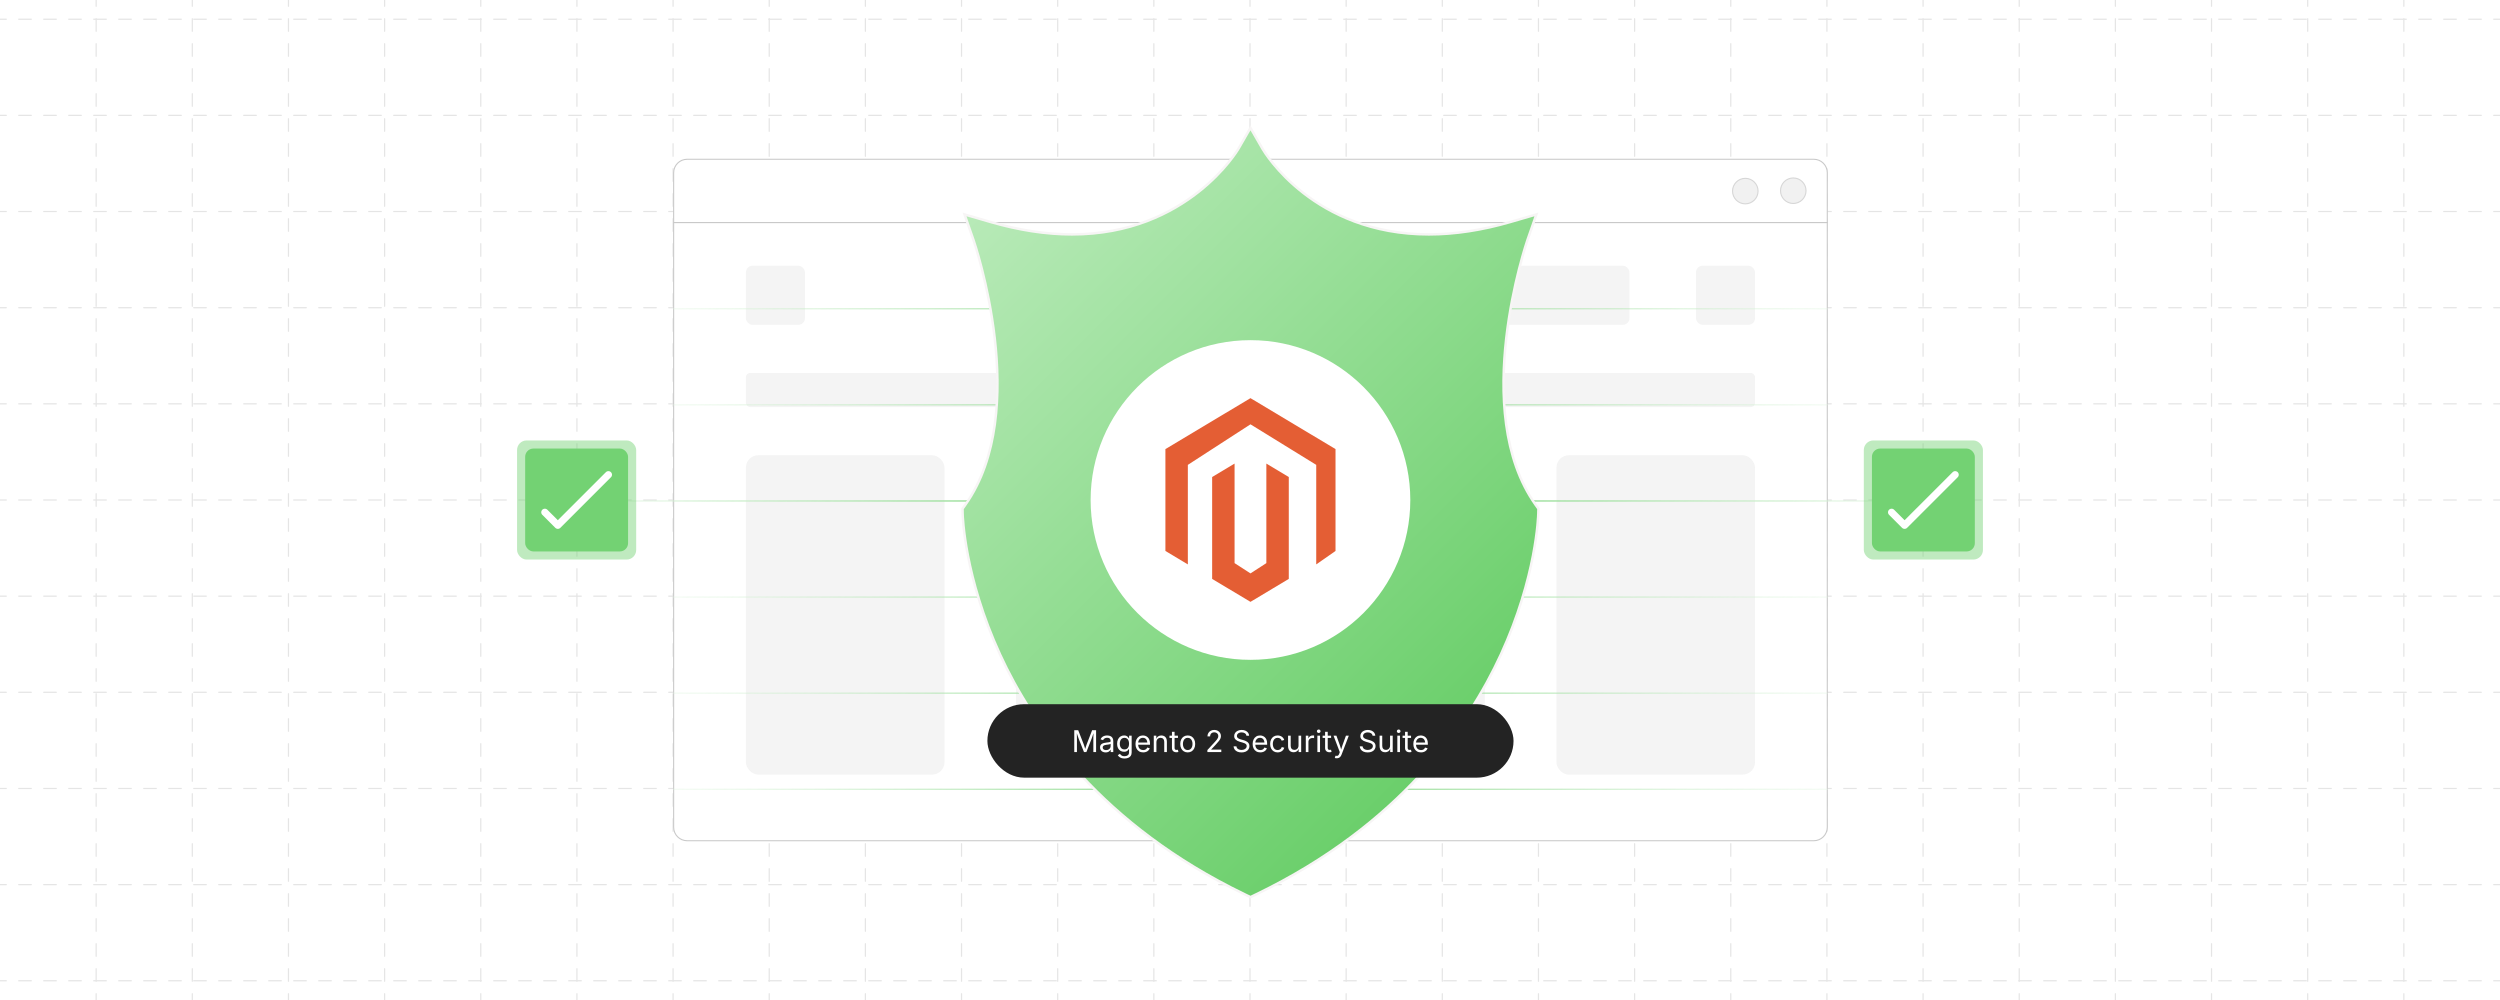 <?xml version="1.0" encoding="UTF-8"?><svg id="Layer_1" xmlns="http://www.w3.org/2000/svg" xmlns:xlink="http://www.w3.org/1999/xlink" viewBox="0 0 1000 400"><defs><clipPath id="clippath"><rect width="1000" height="400" fill="none" stroke-width="0"/></clipPath><linearGradient id="linear-gradient" x1="384.645" y1="7.96" x2="615.727" y2="239.042" gradientUnits="userSpaceOnUse"><stop offset="0" stop-color="#e1f5e1" stop-opacity=".4"/><stop offset=".5" stop-color="#6bcf6b"/><stop offset="1" stop-color="#e1f5e1" stop-opacity=".4"/></linearGradient><linearGradient id="linear-gradient-2" x1="384.645" y1="46.401" x2="615.727" y2="277.483" xlink:href="#linear-gradient"/><linearGradient id="linear-gradient-3" y1="84.842" y2="315.924" xlink:href="#linear-gradient"/><linearGradient id="linear-gradient-4" y1="123.282" y2="354.365" xlink:href="#linear-gradient"/><linearGradient id="linear-gradient-5" y1="161.723" y2="392.806" xlink:href="#linear-gradient"/><linearGradient id="linear-gradient-6" x1="384.645" y1="200.164" x2="615.727" y2="431.247" xlink:href="#linear-gradient"/><linearGradient id="linear-gradient-7" x1="354.857" y1="55.24" x2="645.143" y2="345.526" xlink:href="#linear-gradient"/><filter id="drop-shadow-1" filterUnits="userSpaceOnUse"><feOffset dx="0" dy="5"/><feGaussianBlur result="blur" stdDeviation="4"/><feFlood flood-color="#333" flood-opacity=".09"/><feComposite in2="blur" operator="in"/><feComposite in="SourceGraphic"/></filter><linearGradient id="linear-gradient-8" x1="398.519" y1="68.067" x2="601.853" y2="271.401" gradientUnits="userSpaceOnUse"><stop offset="0" stop-color="#b8eab8"/><stop offset="1" stop-color="#6bcf6b"/></linearGradient></defs><g clip-path="url(#clippath)"><line y1="392.308" x2="2.5" y2="392.308" fill="none" stroke="#e5e5e5" stroke-linecap="round" stroke-linejoin="round" stroke-width=".5"/><line x1="7.5" y1="392.308" x2="995" y2="392.308" fill="none" stroke="#e5e5e5" stroke-dasharray="0 0 5 5" stroke-linecap="round" stroke-linejoin="round" stroke-width=".5"/><line x1="997.5" y1="392.308" x2="1000" y2="392.308" fill="none" stroke="#e5e5e5" stroke-linecap="round" stroke-linejoin="round" stroke-width=".5"/><line y1="353.846" x2="2.5" y2="353.846" fill="none" stroke="#e5e5e5" stroke-linecap="round" stroke-linejoin="round" stroke-width=".5"/><line x1="7.5" y1="353.846" x2="995" y2="353.846" fill="none" stroke="#e5e5e5" stroke-dasharray="0 0 5 5" stroke-linecap="round" stroke-linejoin="round" stroke-width=".5"/><line x1="997.5" y1="353.846" x2="1000" y2="353.846" fill="none" stroke="#e5e5e5" stroke-linecap="round" stroke-linejoin="round" stroke-width=".5"/><line y1="315.385" x2="2.5" y2="315.385" fill="none" stroke="#e5e5e5" stroke-linecap="round" stroke-linejoin="round" stroke-width=".5"/><line x1="7.5" y1="315.385" x2="995" y2="315.385" fill="none" stroke="#e5e5e5" stroke-dasharray="0 0 5 5" stroke-linecap="round" stroke-linejoin="round" stroke-width=".5"/><line x1="997.5" y1="315.385" x2="1000" y2="315.385" fill="none" stroke="#e5e5e5" stroke-linecap="round" stroke-linejoin="round" stroke-width=".5"/><line y1="276.923" x2="2.5" y2="276.923" fill="none" stroke="#e5e5e5" stroke-linecap="round" stroke-linejoin="round" stroke-width=".5"/><line x1="7.5" y1="276.923" x2="995" y2="276.923" fill="none" stroke="#e5e5e5" stroke-dasharray="0 0 5 5" stroke-linecap="round" stroke-linejoin="round" stroke-width=".5"/><line x1="997.5" y1="276.923" x2="1000" y2="276.923" fill="none" stroke="#e5e5e5" stroke-linecap="round" stroke-linejoin="round" stroke-width=".5"/><line y1="238.462" x2="2.5" y2="238.462" fill="none" stroke="#e5e5e5" stroke-linecap="round" stroke-linejoin="round" stroke-width=".5"/><line x1="7.5" y1="238.462" x2="995" y2="238.462" fill="none" stroke="#e5e5e5" stroke-dasharray="0 0 5 5" stroke-linecap="round" stroke-linejoin="round" stroke-width=".5"/><line x1="997.5" y1="238.462" x2="1000" y2="238.462" fill="none" stroke="#e5e5e5" stroke-linecap="round" stroke-linejoin="round" stroke-width=".5"/><line y1="200" x2="2.5" y2="200" fill="none" stroke="#e5e5e5" stroke-linecap="round" stroke-linejoin="round" stroke-width=".5"/><line x1="7.5" y1="200" x2="995" y2="200" fill="none" stroke="#e5e5e5" stroke-dasharray="0 0 5 5" stroke-linecap="round" stroke-linejoin="round" stroke-width=".5"/><line x1="997.5" y1="200" x2="1000" y2="200" fill="none" stroke="#e5e5e5" stroke-linecap="round" stroke-linejoin="round" stroke-width=".5"/><line y1="161.538" x2="2.5" y2="161.538" fill="none" stroke="#e5e5e5" stroke-linecap="round" stroke-linejoin="round" stroke-width=".5"/><line x1="7.5" y1="161.538" x2="995" y2="161.538" fill="none" stroke="#e5e5e5" stroke-dasharray="0 0 5 5" stroke-linecap="round" stroke-linejoin="round" stroke-width=".5"/><line x1="997.5" y1="161.538" x2="1000" y2="161.538" fill="none" stroke="#e5e5e5" stroke-linecap="round" stroke-linejoin="round" stroke-width=".5"/><line y1="123.077" x2="2.5" y2="123.077" fill="none" stroke="#e5e5e5" stroke-linecap="round" stroke-linejoin="round" stroke-width=".5"/><line x1="7.5" y1="123.077" x2="995" y2="123.077" fill="none" stroke="#e5e5e5" stroke-dasharray="0 0 5 5" stroke-linecap="round" stroke-linejoin="round" stroke-width=".5"/><line x1="997.5" y1="123.077" x2="1000" y2="123.077" fill="none" stroke="#e5e5e5" stroke-linecap="round" stroke-linejoin="round" stroke-width=".5"/><line y1="84.615" x2="2.5" y2="84.615" fill="none" stroke="#e5e5e5" stroke-linecap="round" stroke-linejoin="round" stroke-width=".5"/><line x1="7.5" y1="84.615" x2="995" y2="84.615" fill="none" stroke="#e5e5e5" stroke-dasharray="0 0 5 5" stroke-linecap="round" stroke-linejoin="round" stroke-width=".5"/><line x1="997.5" y1="84.615" x2="1000" y2="84.615" fill="none" stroke="#e5e5e5" stroke-linecap="round" stroke-linejoin="round" stroke-width=".5"/><line y1="46.154" x2="2.5" y2="46.154" fill="none" stroke="#e5e5e5" stroke-linecap="round" stroke-linejoin="round" stroke-width=".5"/><line x1="7.5" y1="46.154" x2="995" y2="46.154" fill="none" stroke="#e5e5e5" stroke-dasharray="0 0 5 5" stroke-linecap="round" stroke-linejoin="round" stroke-width=".5"/><line x1="997.5" y1="46.154" x2="1000" y2="46.154" fill="none" stroke="#e5e5e5" stroke-linecap="round" stroke-linejoin="round" stroke-width=".5"/><line y1="7.692" x2="2.5" y2="7.692" fill="none" stroke="#e5e5e5" stroke-linecap="round" stroke-linejoin="round" stroke-width=".5"/><line x1="7.5" y1="7.692" x2="995" y2="7.692" fill="none" stroke="#e5e5e5" stroke-dasharray="0 0 5 5" stroke-linecap="round" stroke-linejoin="round" stroke-width=".5"/><line x1="997.5" y1="7.692" x2="1000" y2="7.692" fill="none" stroke="#e5e5e5" stroke-linecap="round" stroke-linejoin="round" stroke-width=".5"/><line x1="961.538" y1="-292.5" x2="961.538" y2="695" fill="none" stroke="#e5e5e5" stroke-dasharray="0 0 5 5" stroke-linecap="round" stroke-linejoin="round" stroke-width=".5"/><line x1="923.077" y1="-292.5" x2="923.077" y2="695" fill="none" stroke="#e5e5e5" stroke-dasharray="0 0 5 5" stroke-linecap="round" stroke-linejoin="round" stroke-width=".5"/><line x1="884.615" y1="-292.5" x2="884.615" y2="695" fill="none" stroke="#e5e5e5" stroke-dasharray="0 0 5 5" stroke-linecap="round" stroke-linejoin="round" stroke-width=".5"/><line x1="846.154" y1="-292.5" x2="846.154" y2="695" fill="none" stroke="#e5e5e5" stroke-dasharray="0 0 5 5" stroke-linecap="round" stroke-linejoin="round" stroke-width=".5"/><line x1="807.692" y1="-292.5" x2="807.692" y2="695" fill="none" stroke="#e5e5e5" stroke-dasharray="0 0 5 5" stroke-linecap="round" stroke-linejoin="round" stroke-width=".5"/><line x1="769.231" y1="-292.5" x2="769.231" y2="695" fill="none" stroke="#e5e5e5" stroke-dasharray="0 0 5 5" stroke-linecap="round" stroke-linejoin="round" stroke-width=".5"/><line x1="730.769" y1="-292.5" x2="730.769" y2="695" fill="none" stroke="#e5e5e5" stroke-dasharray="0 0 5 5" stroke-linecap="round" stroke-linejoin="round" stroke-width=".5"/><line x1="692.308" y1="-292.5" x2="692.308" y2="695" fill="none" stroke="#e5e5e5" stroke-dasharray="0 0 5 5" stroke-linecap="round" stroke-linejoin="round" stroke-width=".5"/><line x1="653.846" y1="-292.5" x2="653.846" y2="695" fill="none" stroke="#e5e5e5" stroke-dasharray="0 0 5 5" stroke-linecap="round" stroke-linejoin="round" stroke-width=".5"/><line x1="615.385" y1="-292.5" x2="615.385" y2="695" fill="none" stroke="#e5e5e5" stroke-dasharray="0 0 5 5" stroke-linecap="round" stroke-linejoin="round" stroke-width=".5"/><line x1="576.923" y1="-292.5" x2="576.923" y2="695" fill="none" stroke="#e5e5e5" stroke-dasharray="0 0 5 5" stroke-linecap="round" stroke-linejoin="round" stroke-width=".5"/><line x1="538.462" y1="-292.5" x2="538.462" y2="695" fill="none" stroke="#e5e5e5" stroke-dasharray="0 0 5 5" stroke-linecap="round" stroke-linejoin="round" stroke-width=".5"/><line x1="500" y1="-292.5" x2="500" y2="695" fill="none" stroke="#e5e5e5" stroke-dasharray="0 0 5 5" stroke-linecap="round" stroke-linejoin="round" stroke-width=".5"/><line x1="461.538" y1="-292.5" x2="461.538" y2="695" fill="none" stroke="#e5e5e5" stroke-dasharray="0 0 5 5" stroke-linecap="round" stroke-linejoin="round" stroke-width=".5"/><line x1="423.077" y1="-292.5" x2="423.077" y2="695" fill="none" stroke="#e5e5e5" stroke-dasharray="0 0 5 5" stroke-linecap="round" stroke-linejoin="round" stroke-width=".5"/><line x1="384.615" y1="-292.5" x2="384.615" y2="695" fill="none" stroke="#e5e5e5" stroke-dasharray="0 0 5 5" stroke-linecap="round" stroke-linejoin="round" stroke-width=".5"/><line x1="346.154" y1="-292.5" x2="346.154" y2="695" fill="none" stroke="#e5e5e5" stroke-dasharray="0 0 5 5" stroke-linecap="round" stroke-linejoin="round" stroke-width=".5"/><line x1="307.692" y1="-292.5" x2="307.692" y2="695" fill="none" stroke="#e5e5e5" stroke-dasharray="0 0 5 5" stroke-linecap="round" stroke-linejoin="round" stroke-width=".5"/><line x1="269.231" y1="-292.5" x2="269.231" y2="695" fill="none" stroke="#e5e5e5" stroke-dasharray="0 0 5 5" stroke-linecap="round" stroke-linejoin="round" stroke-width=".5"/><line x1="230.769" y1="-292.5" x2="230.769" y2="695" fill="none" stroke="#e5e5e5" stroke-dasharray="0 0 5 5" stroke-linecap="round" stroke-linejoin="round" stroke-width=".5"/><line x1="192.308" y1="-292.5" x2="192.308" y2="695" fill="none" stroke="#e5e5e5" stroke-dasharray="0 0 5 5" stroke-linecap="round" stroke-linejoin="round" stroke-width=".5"/><line x1="153.846" y1="-292.5" x2="153.846" y2="695" fill="none" stroke="#e5e5e5" stroke-dasharray="0 0 5 5" stroke-linecap="round" stroke-linejoin="round" stroke-width=".5"/><line x1="115.385" y1="-292.5" x2="115.385" y2="695" fill="none" stroke="#e5e5e5" stroke-dasharray="0 0 5 5" stroke-linecap="round" stroke-linejoin="round" stroke-width=".5"/><line x1="76.923" y1="-292.5" x2="76.923" y2="695" fill="none" stroke="#e5e5e5" stroke-dasharray="0 0 5 5" stroke-linecap="round" stroke-linejoin="round" stroke-width=".5"/><line x1="38.462" y1="-292.5" x2="38.462" y2="695" fill="none" stroke="#e5e5e5" stroke-dasharray="0 0 5 5" stroke-linecap="round" stroke-linejoin="round" stroke-width=".5"/></g><path d="M269.457,89.019v241.877c0,2.98,2.416,5.397,5.397,5.397h450.664c2.98,0,5.397-2.416,5.397-5.397V89.019h-461.458Z" fill="#fff" stroke="#c9c9c9" stroke-miterlimit="10" stroke-width=".438"/><path d="M730.915,69.104c0-2.981-2.416-5.397-5.397-5.397h-450.664c-2.981,0-5.397,2.416-5.397,5.397v19.915h461.458v-19.915h-0Z" fill="#fff" stroke="#c9c9c9" stroke-miterlimit="10" stroke-width=".438"/><circle cx="698.119" cy="76.438" r="5.101" fill="#f1f1f1" stroke="#d6d6d6" stroke-miterlimit="10" stroke-width=".438"/><circle cx="717.308" cy="76.288" r="5.101" fill="#f1f1f1" stroke="#d6d6d6" stroke-miterlimit="10" stroke-width=".438"/><g opacity=".49"><rect x="298.365" y="149.191" width="403.642" height="13.646" rx="1.722" ry="1.722" fill="#e8e8e8" stroke-width="0"/><rect x="678.394" y="106.305" width="23.613" height="23.613" rx="2.631" ry="2.631" fill="#e8e8e8" stroke-width="0"/><rect x="298.365" y="106.305" width="23.613" height="23.613" rx="2.631" ry="2.631" fill="#e8e8e8" stroke-width="0"/><rect x="514.077" y="106.305" width="137.699" height="23.613" rx="2.631" ry="2.631" fill="#e8e8e8" stroke-width="0"/><rect x="298.365" y="182.111" width="79.42" height="127.724" rx="4.932" ry="4.932" fill="#e8e8e8" stroke-width="0"/><rect x="406.439" y="182.111" width="79.42" height="127.724" rx="4.932" ry="4.932" fill="#e8e8e8" stroke-width="0"/><rect x="514.513" y="182.111" width="79.42" height="127.724" rx="4.932" ry="4.932" fill="#e8e8e8" stroke-width="0"/><rect x="622.587" y="182.111" width="79.42" height="127.724" rx="4.932" ry="4.932" fill="#e8e8e8" stroke-width="0"/></g><line x1="269.457" y1="123.501" x2="730.915" y2="123.501" fill="none" stroke="url(#linear-gradient)" stroke-linecap="round" stroke-linejoin="round" stroke-width=".5"/><line x1="269.457" y1="161.942" x2="730.915" y2="161.942" fill="none" stroke="url(#linear-gradient-2)" stroke-linecap="round" stroke-linejoin="round" stroke-width=".5"/><line x1="269.457" y1="200.383" x2="730.915" y2="200.383" fill="none" stroke="url(#linear-gradient-3)" stroke-linecap="round" stroke-linejoin="round" stroke-width=".5"/><line x1="269.457" y1="238.824" x2="730.915" y2="238.824" fill="none" stroke="url(#linear-gradient-4)" stroke-linecap="round" stroke-linejoin="round" stroke-width=".5"/><line x1="269.457" y1="277.265" x2="730.915" y2="277.265" fill="none" stroke="url(#linear-gradient-5)" stroke-linecap="round" stroke-linejoin="round" stroke-width=".5"/><line x1="269.457" y1="315.705" x2="730.915" y2="315.705" fill="none" stroke="url(#linear-gradient-6)" stroke-linecap="round" stroke-linejoin="round" stroke-width=".5"/><line x1="210.067" y1="200.383" x2="789.933" y2="200.383" fill="none" stroke="url(#linear-gradient-7)" stroke-linecap="round" stroke-linejoin="round" stroke-width=".5"/><g filter="url(#drop-shadow-1)"><path d="M500.186,353.846l-2.437-1.179c-57.037-27.584-84.632-67.374-97.738-95.898-14.267-31.049-14.938-55.398-14.96-56.419l-.039-1.855,1.077-1.511c26.783-37.587,3.552-105.277,3.314-105.958l-3.589-10.255,10.434,3.032c11.327,3.291,22.279,4.96,32.549,4.96,46.333-.002,66.341-33.837,66.538-34.179l4.852-8.43,4.851,8.432c.805,1.381,20.462,34.178,66.529,34.178h.009c10.275-.002,21.226-1.67,32.549-4.96l10.434-3.032-3.588,10.256c-.238.677-23.423,68.435,3.313,105.956l1.077,1.511-.039,1.855c-.021,1.021-.694,25.37-14.96,56.419-13.106,28.524-40.7,68.314-97.738,95.898l-2.437,1.179Z" fill="url(#linear-gradient-8)" stroke="#f7f5f5" stroke-miterlimit="10"/></g><circle cx="500.186" cy="200" r="63.936" fill="#fff" stroke-width="0"/><g id="LOGO"><polygon points="534.208 179.635 534.208 220.387 526.492 225.763 526.492 185.946 500.186 169.728 475.137 185.946 475.137 225.763 466.164 220.387 466.164 179.635 500.186 159.259 534.208 179.635" fill="#e45e34" stroke-width="0"/><polygon points="515.515 190.807 515.515 231.558 509.309 235.275 500.186 240.741 491.056 235.275 484.858 231.558 484.858 190.807 493.83 185.43 493.83 225.247 500.186 229.36 506.542 225.247 506.542 185.43 515.515 190.807" fill="#e45e34" stroke-width="0"/></g><rect x="206.824" y="176.175" width="47.649" height="47.649" rx="3.828" ry="3.828" fill="#73d273" opacity=".46" stroke-width="0"/><rect x="210.067" y="179.418" width="41.163" height="41.163" rx="3.307" ry="3.307" fill="#73d273" stroke-width="0"/><polyline points="217.932 204.913 223.134 210.116 243.366 189.884" fill="none" stroke="#fff" stroke-linecap="round" stroke-linejoin="round" stroke-width="2.87"/><rect x="745.526" y="176.175" width="47.649" height="47.649" rx="3.828" ry="3.828" fill="#73d273" opacity=".46" stroke-width="0"/><rect x="748.769" y="179.418" width="41.163" height="41.163" rx="3.307" ry="3.307" fill="#73d273" stroke-width="0"/><polyline points="756.634 204.913 761.836 210.116 782.068 189.884" fill="none" stroke="#fff" stroke-linecap="round" stroke-linejoin="round" stroke-width="2.87"/><rect x="394.959" y="281.673" width="210.454" height="29.392" rx="14.696" ry="14.696" fill="#232323" stroke-width="0"/><path d="M429.707,300.818v-8.73h1.582l2.15,5.508c.051.129.108.29.173.483s.133.403.205.63.142.452.208.677.125.433.176.624h-.246c.055-.18.115-.38.182-.601s.136-.445.208-.674.142-.442.208-.642.125-.365.176-.498l2.121-5.508h1.588v8.73h-1.096v-4.986c0-.18.001-.385.003-.615s.006-.473.012-.727.012-.512.018-.773.011-.516.015-.762h.094c-.082.27-.169.544-.261.823s-.182.549-.27.809-.171.497-.249.712-.145.393-.199.533l-1.951,4.986h-.967l-1.98-4.986c-.055-.137-.119-.31-.193-.519s-.155-.441-.243-.697-.179-.525-.272-.809-.189-.567-.287-.853h.105c.008.219.015.455.021.709s.011.511.015.771.008.51.012.75.006.456.006.647v4.986h-1.061Z" fill="#fff" stroke-width="0"/><path d="M442.252,300.971c-.414,0-.79-.078-1.128-.234s-.606-.385-.806-.686-.299-.666-.299-1.096c0-.375.074-.68.223-.914s.347-.419.595-.554.522-.235.823-.302.604-.119.908-.158c.391-.051.709-.09.955-.117s.429-.074.548-.141.179-.18.179-.34v-.035c0-.273-.051-.505-.152-.694s-.254-.335-.457-.437-.457-.152-.762-.152c-.312,0-.58.049-.803.146s-.403.22-.542.366-.243.296-.313.448l-1.014-.334c.168-.398.395-.71.68-.935s.6-.384.943-.478.684-.141,1.02-.141c.219,0,.468.026.747.079s.549.157.809.313.475.388.645.694.255.716.255,1.228v4.318h-1.037v-.891h-.07c-.074.152-.193.31-.357.472s-.377.298-.639.407-.578.164-.949.164ZM442.434,300.039c.391,0,.721-.076.99-.229s.475-.351.615-.595.211-.499.211-.765v-.908c-.043.051-.137.097-.281.138s-.31.077-.495.108-.365.058-.539.079-.312.038-.413.05c-.254.031-.491.085-.712.161s-.397.188-.53.334-.199.345-.199.595c0,.227.059.416.176.568s.277.268.48.346.436.117.697.117Z" fill="#fff" stroke-width="0"/><path d="M449.811,303.408c-.484,0-.903-.062-1.257-.185s-.647-.286-.882-.489-.42-.424-.557-.662l.855-.551c.094.125.21.264.349.416s.326.282.562.39.546.161.929.161c.523,0,.954-.125,1.292-.375s.507-.645.507-1.184v-1.312h-.1c-.074.125-.179.273-.313.445s-.328.323-.58.454-.589.196-1.011.196c-.523,0-.994-.124-1.412-.372s-.748-.61-.99-1.087-.363-1.057-.363-1.74c0-.676.119-1.263.357-1.761s.567-.884.987-1.157.901-.41,1.444-.41c.422,0,.759.069,1.011.208s.446.298.583.478.242.328.316.445h.1v-1.049h1.025v6.721c0,.562-.127,1.022-.381,1.38s-.597.62-1.028.788-.913.252-1.444.252ZM449.781,299.775c.398,0,.734-.091,1.008-.272s.48-.443.621-.785.211-.751.211-1.228c0-.465-.069-.874-.208-1.228s-.345-.631-.618-.832-.611-.302-1.014-.302c-.414,0-.76.106-1.037.319s-.485.497-.624.853-.208.752-.208,1.189c0,.449.07.846.211,1.189s.35.612.627.806.621.29,1.031.29Z" fill="#fff" stroke-width="0"/><path d="M457.27,300.959c-.633,0-1.179-.141-1.638-.422s-.812-.674-1.061-1.178-.372-1.092-.372-1.764.121-1.264.363-1.775.585-.912,1.028-1.201.962-.434,1.556-.434c.348,0,.69.058,1.028.173s.645.301.92.557.495.593.659,1.011.246.93.246,1.535v.439h-5.086v-.891h4.518l-.492.328c0-.43-.067-.812-.202-1.146s-.335-.596-.601-.785-.596-.284-.99-.284-.732.097-1.014.29-.496.445-.645.756-.223.644-.223.999v.592c0,.484.084.896.252,1.233s.403.594.706.768.653.261,1.052.261c.258,0,.492-.037.703-.111s.393-.187.545-.337.27-.337.352-.56l1.02.281c-.102.328-.273.617-.516.867s-.542.445-.899.586-.761.211-1.21.211Z" fill="#fff" stroke-width="0"/><path d="M462.566,296.892v3.926h-1.055v-6.551h1.014l.006,1.588h-.146c.199-.605.483-1.035.853-1.289s.802-.381,1.298-.381c.441,0,.828.091,1.16.272s.591.455.776.82.278.825.278,1.38v4.16h-1.055v-4.072c0-.504-.132-.898-.396-1.184s-.624-.428-1.081-.428c-.312,0-.594.068-.844.205s-.447.336-.592.598-.217.58-.217.955Z" fill="#fff" stroke-width="0"/><path d="M471.18,294.267v.902h-3.387v-.902h3.387ZM468.777,292.709h1.055v6.41c0,.293.06.507.179.642s.317.202.595.202c.066,0,.151-.008.255-.023s.198-.031.284-.047l.217.891c-.109.039-.233.068-.372.088s-.276.029-.413.029c-.566,0-1.008-.149-1.324-.448s-.475-.716-.475-1.251v-6.492Z" fill="#fff" stroke-width="0"/><path d="M475.076,300.959c-.594,0-1.114-.141-1.562-.422s-.796-.676-1.046-1.184-.375-1.098-.375-1.77c0-.684.125-1.28.375-1.79s.599-.905,1.046-1.187.968-.422,1.562-.422c.598,0,1.121.141,1.57.422s.799.677,1.049,1.187.375,1.106.375,1.79c0,.672-.125,1.262-.375,1.77s-.6.902-1.049,1.184-.973.422-1.57.422ZM475.076,300.016c.441,0,.805-.113,1.09-.34s.496-.524.633-.894.205-.769.205-1.198c0-.434-.068-.837-.205-1.21s-.348-.674-.633-.902-.648-.343-1.09-.343c-.438,0-.797.114-1.078.343s-.49.528-.627.899-.205.775-.205,1.213c0,.43.068.829.205,1.198s.346.667.627.894.641.34,1.078.34Z" fill="#fff" stroke-width="0"/><path d="M482.957,300.818v-.803l2.9-3.146c.324-.352.594-.66.809-.926s.377-.519.486-.759.164-.495.164-.765c0-.305-.072-.568-.217-.791s-.34-.394-.586-.513-.525-.179-.838-.179c-.332,0-.62.067-.864.202s-.433.324-.565.568-.199.53-.199.858h-1.066c0-.516.119-.969.357-1.359s.562-.694.973-.911.875-.325,1.395-.325.979.108,1.38.325.715.509.943.876.343.779.343,1.236c0,.316-.057.624-.17.923s-.312.638-.598,1.017-.686.842-1.201,1.389l-1.91,2.033v.07h4.025v.979h-5.561Z" fill="#fff" stroke-width="0"/><path d="M496.598,300.971c-.629,0-1.175-.102-1.638-.305s-.825-.487-1.087-.853-.41-.792-.445-1.28h1.143c.031.328.143.599.334.812s.437.371.735.475.618.155.958.155c.395,0,.749-.064,1.063-.193s.563-.311.747-.545.275-.506.275-.814c0-.281-.079-.51-.237-.686s-.368-.32-.63-.434-.549-.213-.861-.299l-1.055-.299c-.703-.199-1.25-.484-1.641-.855s-.586-.846-.586-1.424c0-.492.133-.923.398-1.292s.625-.655,1.078-.858.961-.305,1.523-.305c.574,0,1.082.102,1.523.305s.79.479,1.046.829.392.745.407,1.187h-1.09c-.051-.426-.254-.755-.609-.987s-.793-.349-1.312-.349c-.375,0-.704.062-.987.185s-.503.291-.659.504-.234.456-.234.729c0,.305.095.55.284.735s.414.33.674.434.495.185.706.243l.873.24c.234.062.493.148.776.258s.554.255.812.437.47.412.636.691.249.622.249,1.028c0,.477-.124.906-.372,1.289s-.608.686-1.081.908-1.045.334-1.717.334Z" fill="#fff" stroke-width="0"/><path d="M504.127,300.959c-.633,0-1.179-.141-1.638-.422s-.812-.674-1.061-1.178-.372-1.092-.372-1.764.121-1.264.363-1.775.585-.912,1.028-1.201.962-.434,1.556-.434c.348,0,.69.058,1.028.173s.645.301.92.557.495.593.659,1.011.246.93.246,1.535v.439h-5.086v-.891h4.518l-.492.328c0-.43-.067-.812-.202-1.146s-.335-.596-.601-.785-.596-.284-.99-.284-.732.097-1.014.29-.496.445-.645.756-.223.644-.223.999v.592c0,.484.084.896.252,1.233s.403.594.706.768.653.261,1.052.261c.258,0,.492-.037.703-.111s.393-.187.545-.337.27-.337.352-.56l1.02.281c-.102.328-.273.617-.516.867s-.542.445-.899.586-.761.211-1.21.211Z" fill="#fff" stroke-width="0"/><path d="M511.035,300.959c-.594,0-1.114-.141-1.562-.422s-.796-.676-1.046-1.184-.375-1.098-.375-1.77c0-.684.125-1.28.375-1.79s.599-.905,1.046-1.187.968-.422,1.562-.422c.316,0,.615.041.896.123s.538.2.771.354.433.344.601.568.297.479.387.765l-1.014.287c-.047-.168-.119-.322-.217-.463s-.216-.263-.354-.366-.298-.184-.478-.24-.377-.085-.592-.085c-.438,0-.797.114-1.078.343s-.49.528-.627.899-.205.775-.205,1.213c0,.43.068.829.205,1.198s.346.667.627.894.641.34,1.078.34c.219,0,.42-.029.604-.088s.347-.142.489-.249.263-.235.36-.384.17-.311.217-.486l1.008.287c-.086.293-.214.554-.384.782s-.372.424-.606.586-.494.285-.779.369-.588.126-.908.126Z" fill="#fff" stroke-width="0"/><path d="M517.445,300.9c-.441,0-.829-.091-1.163-.272s-.594-.456-.779-.823-.278-.826-.278-1.377v-4.16h1.055v4.072c0,.504.133.898.398,1.184s.627.428,1.084.428c.312,0,.593-.068.841-.205s.444-.337.589-.601.217-.581.217-.952v-3.926h1.061v6.551h-1.02v-1.588h.141c-.203.613-.491,1.045-.864,1.295s-.8.375-1.28.375Z" fill="#fff" stroke-width="0"/><path d="M522.32,300.818v-6.551h1.02v1.008h.07c.121-.332.337-.599.647-.8s.661-.302,1.052-.302c.078,0,.171.002.278.006s.192.008.255.012v1.061c-.031-.008-.109-.02-.234-.035s-.258-.023-.398-.023c-.312,0-.593.065-.841.196s-.442.311-.583.539-.211.491-.211.788v4.102h-1.055Z" fill="#fff" stroke-width="0"/><path d="M527.488,293.195c-.199,0-.371-.068-.516-.205s-.217-.301-.217-.492c0-.195.072-.36.217-.495s.316-.202.516-.202c.203,0,.377.067.521.202s.217.3.217.495c0,.191-.072.355-.217.492s-.318.205-.521.205ZM526.955,300.818v-6.551h1.055v6.551h-1.055Z" fill="#fff" stroke-width="0"/><path d="M532.439,294.267v.902h-3.387v-.902h3.387ZM530.037,292.709h1.055v6.41c0,.293.06.507.179.642s.317.202.595.202c.066,0,.151-.008.255-.023s.198-.031.284-.047l.217.891c-.109.039-.233.068-.372.088s-.276.029-.413.029c-.566,0-1.008-.149-1.324-.448s-.475-.716-.475-1.251v-6.492Z" fill="#fff" stroke-width="0"/><path d="M533.916,303.191l.27-.914.111.029c.215.055.41.069.586.044s.334-.112.475-.261.264-.379.369-.691l.188-.545-2.502-6.586h1.154l1.395,3.885c.148.406.273.809.375,1.207s.209.785.322,1.16h-.387c.113-.375.222-.763.325-1.163s.228-.802.372-1.204l1.406-3.885h1.148l-2.877,7.529c-.133.348-.292.634-.478.858s-.401.391-.647.498-.523.161-.832.161c-.188,0-.35-.014-.486-.041s-.232-.055-.287-.082Z" fill="#fff" stroke-width="0"/><path d="M547.064,300.971c-.629,0-1.175-.102-1.638-.305s-.825-.487-1.087-.853-.41-.792-.445-1.28h1.143c.031.328.143.599.334.812s.437.371.735.475.618.155.958.155c.395,0,.749-.064,1.063-.193s.563-.311.747-.545.275-.506.275-.814c0-.281-.079-.51-.237-.686s-.368-.32-.63-.434-.549-.213-.861-.299l-1.055-.299c-.703-.199-1.25-.484-1.641-.855s-.586-.846-.586-1.424c0-.492.133-.923.398-1.292s.625-.655,1.078-.858.961-.305,1.523-.305c.574,0,1.082.102,1.523.305s.79.479,1.046.829.392.745.407,1.187h-1.09c-.051-.426-.254-.755-.609-.987s-.793-.349-1.312-.349c-.375,0-.704.062-.987.185s-.503.291-.659.504-.234.456-.234.729c0,.305.095.55.284.735s.414.33.674.434.495.185.706.243l.873.24c.234.062.493.148.776.258s.554.255.812.437.47.412.636.691.249.622.249,1.028c0,.477-.124.906-.372,1.289s-.608.686-1.081.908-1.045.334-1.717.334Z" fill="#fff" stroke-width="0"/><path d="M554.061,300.9c-.441,0-.829-.091-1.163-.272s-.594-.456-.779-.823-.278-.826-.278-1.377v-4.16h1.055v4.072c0,.504.133.898.398,1.184s.627.428,1.084.428c.312,0,.593-.068.841-.205s.444-.337.589-.601.217-.581.217-.952v-3.926h1.061v6.551h-1.02v-1.588h.141c-.203.613-.491,1.045-.864,1.295s-.8.375-1.28.375Z" fill="#fff" stroke-width="0"/><path d="M559.469,293.195c-.199,0-.371-.068-.516-.205s-.217-.301-.217-.492c0-.195.072-.36.217-.495s.316-.202.516-.202c.203,0,.377.067.521.202s.217.3.217.495c0,.191-.072.355-.217.492s-.318.205-.521.205ZM558.936,300.818v-6.551h1.055v6.551h-1.055Z" fill="#fff" stroke-width="0"/><path d="M564.42,294.267v.902h-3.387v-.902h3.387ZM562.018,292.709h1.055v6.41c0,.293.06.507.179.642s.317.202.595.202c.066,0,.151-.008.255-.023s.198-.031.284-.047l.217.891c-.109.039-.233.068-.372.088s-.276.029-.413.029c-.566,0-1.008-.149-1.324-.448s-.475-.716-.475-1.251v-6.492Z" fill="#fff" stroke-width="0"/><path d="M568.404,300.959c-.633,0-1.179-.141-1.638-.422s-.812-.674-1.061-1.178-.372-1.092-.372-1.764.121-1.264.363-1.775.585-.912,1.028-1.201.962-.434,1.556-.434c.348,0,.69.058,1.028.173s.645.301.92.557.495.593.659,1.011.246.93.246,1.535v.439h-5.086v-.891h4.518l-.492.328c0-.43-.067-.812-.202-1.146s-.335-.596-.601-.785-.596-.284-.99-.284-.732.097-1.014.29-.496.445-.645.756-.223.644-.223.999v.592c0,.484.084.896.252,1.233s.403.594.706.768.653.261,1.052.261c.258,0,.492-.037.703-.111s.393-.187.545-.337.27-.337.352-.56l1.02.281c-.102.328-.273.617-.516.867s-.542.445-.899.586-.761.211-1.21.211Z" fill="#fff" stroke-width="0"/></svg>